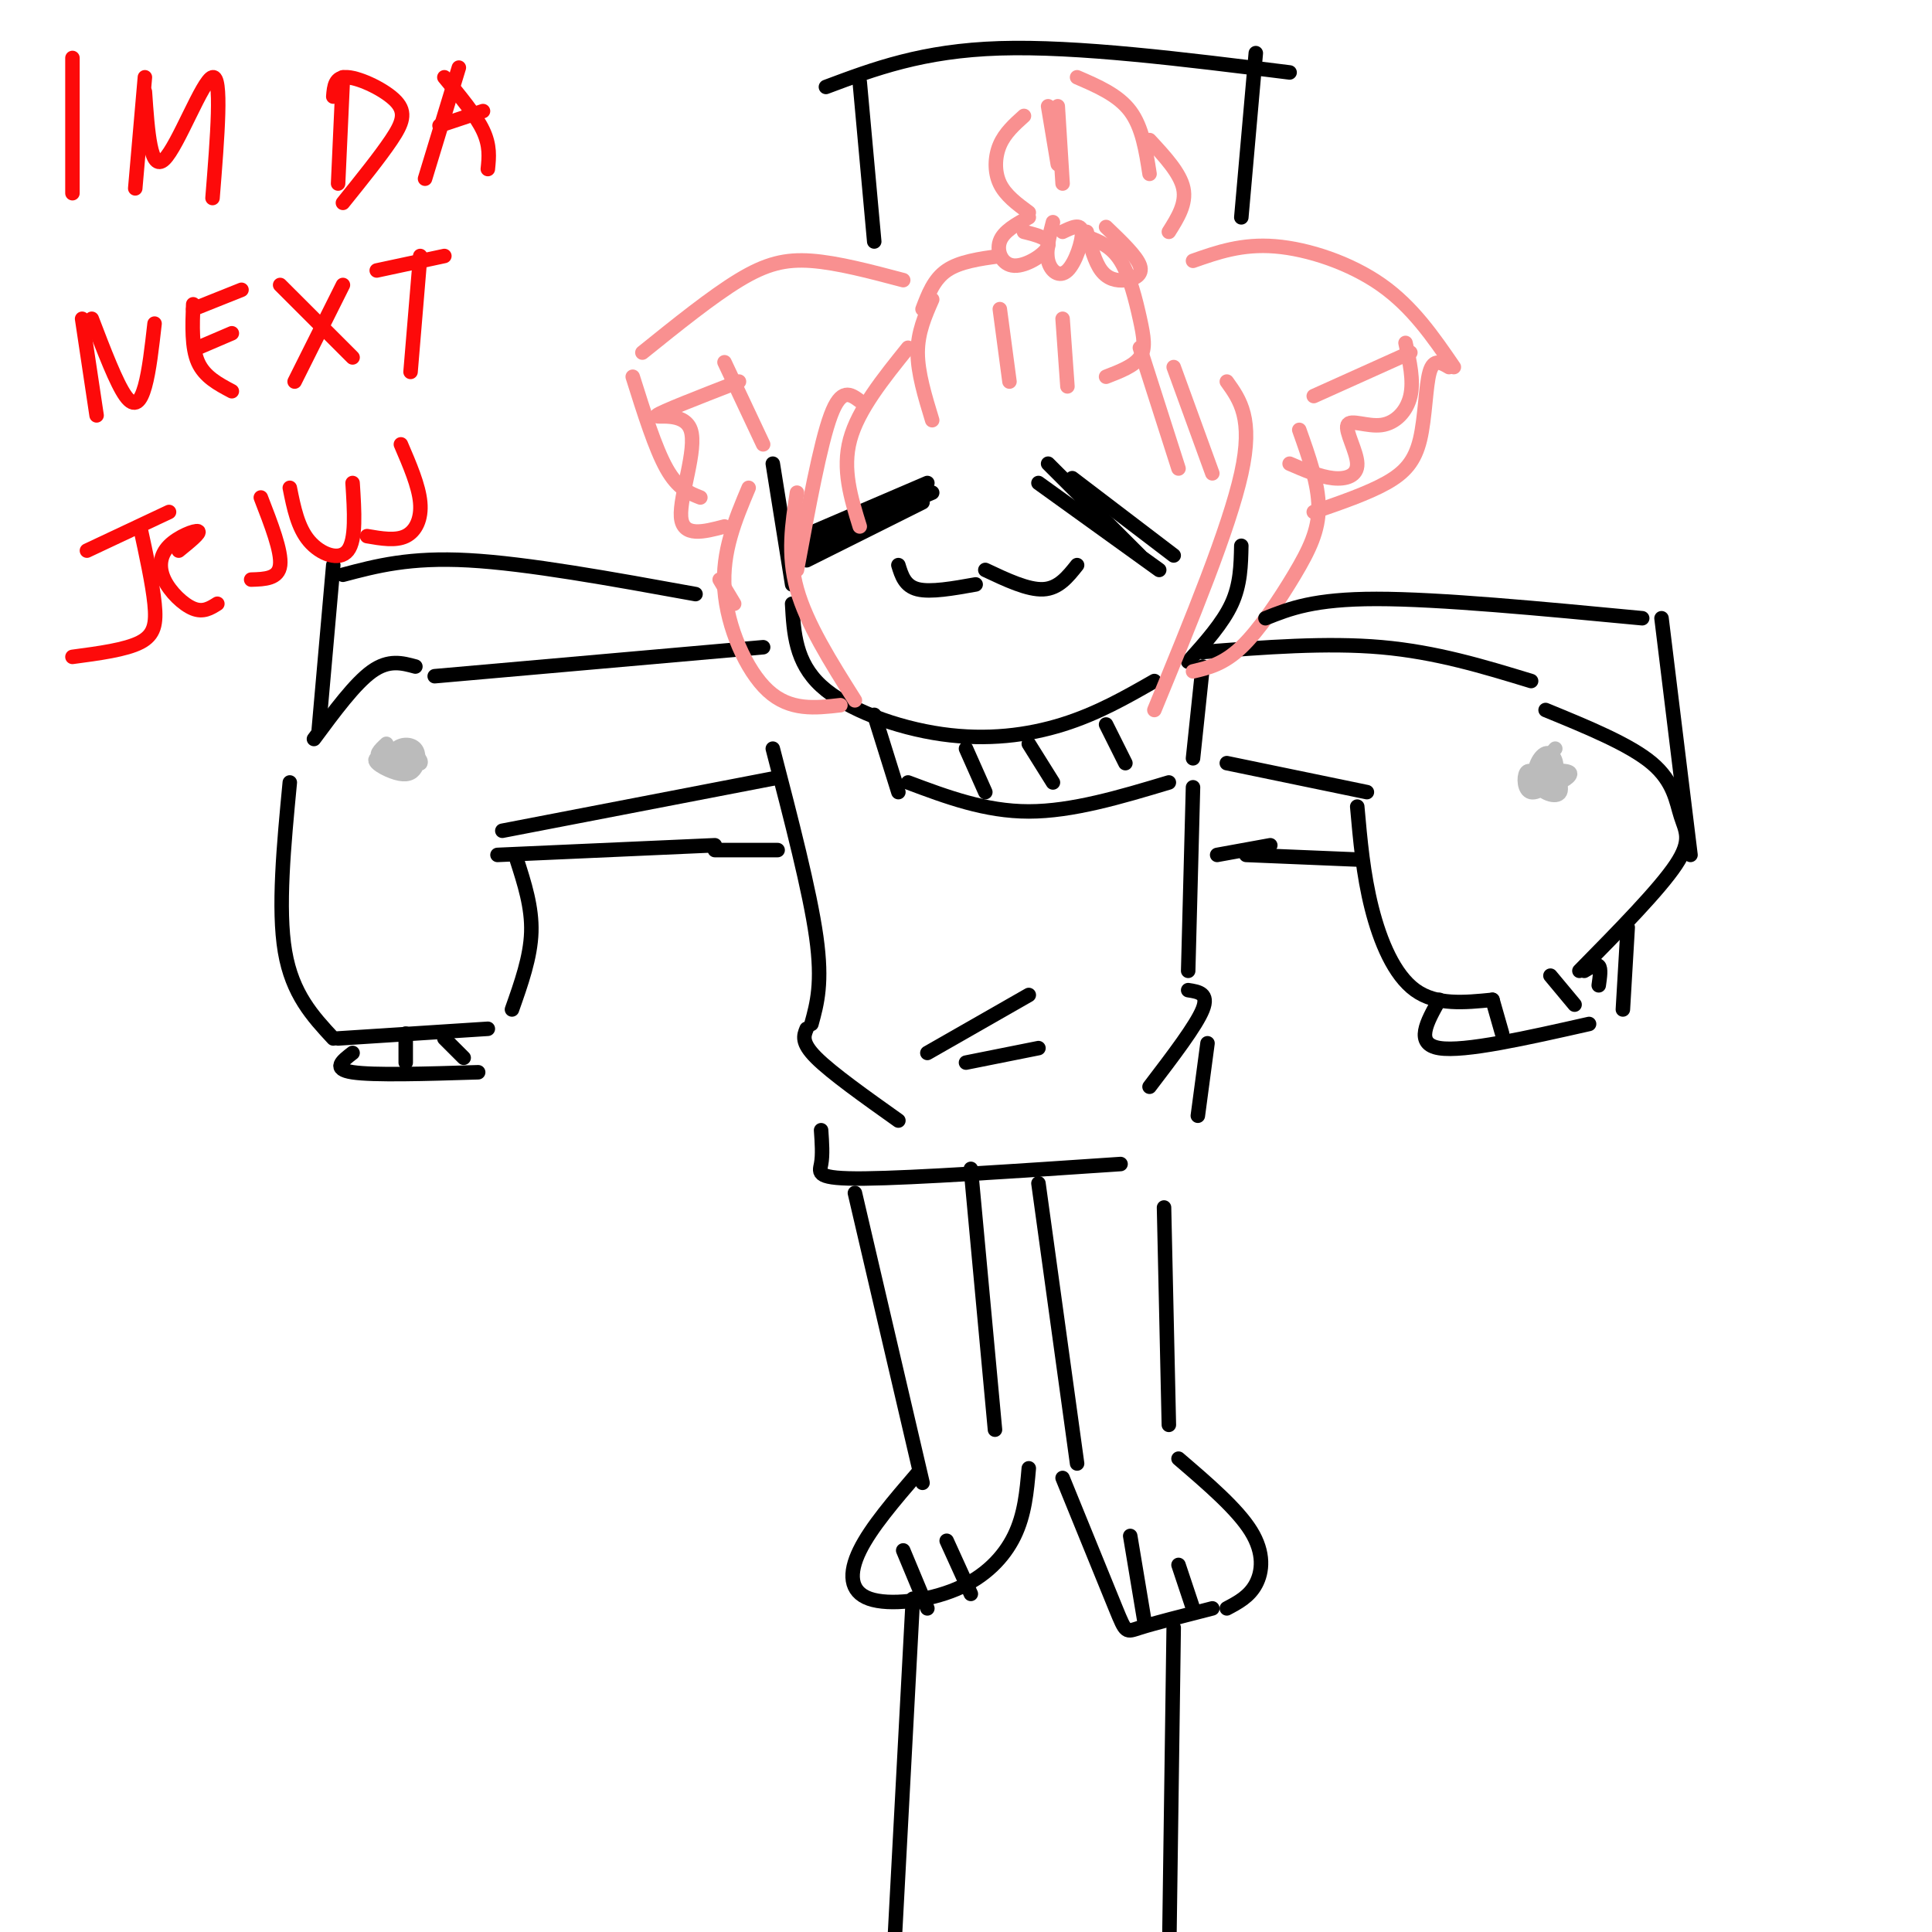 <svg viewBox='0 0 400 400' version='1.1' xmlns='http://www.w3.org/2000/svg' xmlns:xlink='http://www.w3.org/1999/xlink'><g fill='none' stroke='rgb(0,0,0)' stroke-width='3' stroke-linecap='round' stroke-linejoin='round'><path d='M160,96c0.000,0.000 4.000,25.000 4,25'/><path d='M164,125c0.339,6.048 0.679,12.095 6,17c5.321,4.905 15.625,8.667 25,10c9.375,1.333 17.821,0.238 25,-2c7.179,-2.238 13.089,-5.619 19,-9'/><path d='M257,113c-0.083,4.000 -0.167,8.000 -2,12c-1.833,4.000 -5.417,8.000 -9,12'/><path d='M192,100c0.000,0.000 -28.000,12.000 -28,12'/><path d='M191,104c0.000,0.000 -24.000,12.000 -24,12'/><path d='M193,102c0.000,0.000 -26.000,11.000 -26,11'/><path d='M215,100c0.000,0.000 25.000,18.000 25,18'/><path d='M222,99c0.000,0.000 21.000,16.000 21,16'/><path d='M217,96c0.000,0.000 19.000,19.000 19,19'/><path d='M186,117c0.667,2.167 1.333,4.333 4,5c2.667,0.667 7.333,-0.167 12,-1'/><path d='M204,118c4.417,2.083 8.833,4.167 12,4c3.167,-0.167 5.083,-2.583 7,-5'/><path d='M158,134c0.000,0.000 -68.000,6.000 -68,6'/><path d='M86,138c-2.750,-0.750 -5.500,-1.500 -9,1c-3.500,2.500 -7.750,8.250 -12,14'/><path d='M60,162c-1.250,13.083 -2.500,26.167 -1,35c1.500,8.833 5.750,13.417 10,18'/><path d='M70,215c0.000,0.000 31.000,-2.000 31,-2'/><path d='M73,218c-2.167,1.667 -4.333,3.333 0,4c4.333,0.667 15.167,0.333 26,0'/><path d='M84,214c0.000,0.000 0.000,6.000 0,6'/><path d='M92,215c0.000,0.000 4.000,4.000 4,4'/><path d='M106,209c1.917,-5.417 3.833,-10.833 4,-16c0.167,-5.167 -1.417,-10.083 -3,-15'/><path d='M104,172c0.000,0.000 57.000,-11.000 57,-11'/><path d='M160,155c3.833,14.750 7.667,29.500 9,39c1.333,9.500 0.167,13.750 -1,18'/><path d='M167,213c-0.583,1.417 -1.167,2.833 2,6c3.167,3.167 10.083,8.083 17,13'/><path d='M192,218c0.000,0.000 21.000,-12.000 21,-12'/><path d='M200,220c0.000,0.000 15.000,-3.000 15,-3'/><path d='M181,148c0.000,0.000 5.000,16.000 5,16'/><path d='M188,162c8.000,3.000 16.000,6.000 25,6c9.000,0.000 19.000,-3.000 29,-6'/><path d='M249,138c0.000,0.000 -2.000,19.000 -2,19'/><path d='M200,155c0.000,0.000 4.000,9.000 4,9'/><path d='M213,154c0.000,0.000 5.000,8.000 5,8'/><path d='M229,150c0.000,0.000 4.000,8.000 4,8'/><path d='M249,135c12.833,-1.000 25.667,-2.000 37,-1c11.333,1.000 21.167,4.000 31,7'/><path d='M254,158c0.000,0.000 29.000,6.000 29,6'/><path d='M281,167c0.622,7.022 1.244,14.044 3,21c1.756,6.956 4.644,13.844 9,17c4.356,3.156 10.178,2.578 16,2'/><path d='M320,147c8.708,3.571 17.417,7.143 22,11c4.583,3.857 5.042,8.000 6,11c0.958,3.000 2.417,4.857 -1,10c-3.417,5.143 -11.708,13.571 -20,22'/><path d='M298,207c-2.583,4.583 -5.167,9.167 0,10c5.167,0.833 18.083,-2.083 31,-5'/><path d='M337,192c0.000,0.000 -1.000,17.000 -1,17'/><path d='M309,207c0.000,0.000 2.000,7.000 2,7'/><path d='M321,202c0.000,0.000 5.000,6.000 5,6'/><path d='M328,201c1.250,-0.750 2.500,-1.500 3,-1c0.500,0.500 0.250,2.250 0,4'/><path d='M247,163c0.000,0.000 -1.000,38.000 -1,38'/><path d='M246,205c2.167,0.333 4.333,0.667 3,4c-1.333,3.333 -6.167,9.667 -11,16'/><path d='M250,216c0.000,0.000 -2.000,15.000 -2,15'/><path d='M170,234c0.178,2.556 0.356,5.111 0,7c-0.356,1.889 -1.244,3.111 9,3c10.244,-0.111 31.622,-1.556 53,-3'/><path d='M177,247c0.000,0.000 14.000,60.000 14,60'/><path d='M201,242c0.000,0.000 5.000,54.000 5,54'/><path d='M190,305c-4.844,5.635 -9.687,11.270 -12,16c-2.313,4.730 -2.094,8.557 2,10c4.094,1.443 12.064,0.504 18,-2c5.936,-2.504 9.839,-6.573 12,-11c2.161,-4.427 2.581,-9.214 3,-14'/><path d='M187,321c0.000,0.000 5.000,12.000 5,12'/><path d='M196,319c0.000,0.000 5.000,11.000 5,11'/><path d='M215,245c0.000,0.000 8.000,58.000 8,58'/><path d='M220,306c4.422,10.867 8.844,21.733 11,27c2.156,5.267 2.044,4.933 5,4c2.956,-0.933 8.978,-2.467 15,-4'/><path d='M234,318c0.000,0.000 3.000,18.000 3,18'/><path d='M244,324c0.000,0.000 3.000,9.000 3,9'/><path d='M254,333c2.311,-1.222 4.622,-2.444 6,-5c1.378,-2.556 1.822,-6.444 -1,-11c-2.822,-4.556 -8.911,-9.778 -15,-15'/><path d='M242,295c0.000,0.000 -1.000,-45.000 -1,-45'/></g>
<g fill='none' stroke='rgb(249,144,144)' stroke-width='3' stroke-linecap='round' stroke-linejoin='round'><path d='M193,87c-1.500,-4.917 -3.000,-9.833 -3,-14c0.000,-4.167 1.500,-7.583 3,-11'/><path d='M209,79c0.000,0.000 -2.000,-15.000 -2,-15'/><path d='M221,80c0.000,0.000 -1.000,-14.000 -1,-14'/><path d='M229,78c2.881,-1.113 5.762,-2.226 7,-4c1.238,-1.774 0.833,-4.208 0,-8c-0.833,-3.792 -2.095,-8.940 -4,-12c-1.905,-3.060 -4.452,-4.030 -7,-5'/><path d='M191,64c1.167,-3.083 2.333,-6.167 5,-8c2.667,-1.833 6.833,-2.417 11,-3'/><path d='M213,45c-2.637,1.446 -5.274,2.893 -6,5c-0.726,2.107 0.458,4.875 3,5c2.542,0.125 6.440,-2.393 7,-4c0.560,-1.607 -2.220,-2.304 -5,-3'/><path d='M218,46c-0.762,2.917 -1.524,5.833 -1,8c0.524,2.167 2.333,3.583 4,2c1.667,-1.583 3.190,-6.167 3,-8c-0.190,-1.833 -2.095,-0.917 -4,0'/><path d='M225,48c0.833,3.113 1.667,6.226 3,8c1.333,1.774 3.167,2.208 5,2c1.833,-0.208 3.667,-1.060 3,-3c-0.667,-1.940 -3.833,-4.970 -7,-8'/><path d='M213,44c-2.422,-1.778 -4.844,-3.556 -6,-6c-1.156,-2.444 -1.044,-5.556 0,-8c1.044,-2.444 3.022,-4.222 5,-6'/><path d='M217,22c0.000,0.000 2.000,12.000 2,12'/><path d='M220,38c0.000,0.000 -1.000,-16.000 -1,-16'/><path d='M223,16c4.250,1.833 8.500,3.667 11,7c2.500,3.333 3.250,8.167 4,13'/><path d='M242,48c1.833,-2.917 3.667,-5.833 3,-9c-0.667,-3.167 -3.833,-6.583 -7,-10'/><path d='M188,72c-5.167,6.417 -10.333,12.833 -12,19c-1.667,6.167 0.167,12.083 2,18'/><path d='M178,83c-1.917,-1.417 -3.833,-2.833 -6,3c-2.167,5.833 -4.583,18.917 -7,32'/><path d='M236,72c0.000,0.000 8.000,25.000 8,25'/><path d='M243,76c0.000,0.000 8.000,22.000 8,22'/><path d='M254,79c2.750,3.833 5.500,7.667 3,19c-2.500,11.333 -10.250,30.167 -18,49'/><path d='M269,89c1.988,5.595 3.976,11.190 4,16c0.024,4.810 -1.917,8.833 -5,14c-3.083,5.167 -7.310,11.476 -11,15c-3.690,3.524 -6.845,4.262 -10,5'/><path d='M165,102c-1.000,6.417 -2.000,12.833 0,20c2.000,7.167 7.000,15.083 12,23'/><path d='M155,101c-2.778,6.600 -5.556,13.200 -5,21c0.556,7.800 4.444,16.800 9,21c4.556,4.200 9.778,3.600 15,3'/><path d='M187,58c-6.800,-1.800 -13.600,-3.600 -19,-4c-5.400,-0.400 -9.400,0.600 -15,4c-5.600,3.400 -12.800,9.200 -20,15'/><path d='M131,78c2.333,7.417 4.667,14.833 7,19c2.333,4.167 4.667,5.083 7,6'/><path d='M150,75c0.000,0.000 8.000,17.000 8,17'/><path d='M153,79c-8.089,3.143 -16.179,6.286 -17,7c-0.821,0.714 5.625,-1.000 7,3c1.375,4.000 -2.321,13.714 -2,18c0.321,4.286 4.661,3.143 9,2'/><path d='M247,54c5.067,-1.778 10.133,-3.556 17,-3c6.867,0.556 15.533,3.444 22,8c6.467,4.556 10.733,10.778 15,17'/><path d='M300,76c-1.583,-0.929 -3.167,-1.857 -4,1c-0.833,2.857 -0.917,9.500 -2,14c-1.083,4.500 -3.167,6.857 -7,9c-3.833,2.143 -9.417,4.071 -15,6'/><path d='M292,73c0.000,0.000 -20.000,9.000 -20,9'/><path d='M291,71c0.867,3.912 1.733,7.825 1,11c-0.733,3.175 -3.067,5.613 -6,6c-2.933,0.387 -6.467,-1.278 -7,0c-0.533,1.278 1.933,5.498 2,8c0.067,2.502 -2.267,3.286 -5,3c-2.733,-0.286 -5.867,-1.643 -9,-3'/><path d='M149,120c0.000,0.000 3.000,5.000 3,5'/></g>
<g fill='none' stroke='rgb(187,187,187)' stroke-width='3' stroke-linecap='round' stroke-linejoin='round'><path d='M319,161c-1.221,-0.954 -2.442,-1.907 -3,-1c-0.558,0.907 -0.454,3.675 1,4c1.454,0.325 4.259,-1.795 5,-4c0.741,-2.205 -0.580,-4.497 -2,-4c-1.420,0.497 -2.937,3.783 -2,6c0.937,2.217 4.329,3.366 5,2c0.671,-1.366 -1.380,-5.247 -2,-6c-0.620,-0.753 0.190,1.624 1,4'/><path d='M322,162c1.155,0.179 3.542,-1.375 3,-2c-0.542,-0.625 -4.012,-0.321 -5,-1c-0.988,-0.679 0.506,-2.339 2,-4'/><path d='M80,154c-1.339,1.244 -2.678,2.487 -1,3c1.678,0.513 6.372,0.295 6,0c-0.372,-0.295 -5.811,-0.668 -7,0c-1.189,0.668 1.873,2.377 4,3c2.127,0.623 3.319,0.162 4,-1c0.681,-1.162 0.853,-3.023 0,-4c-0.853,-0.977 -2.730,-1.071 -4,0c-1.270,1.071 -1.934,3.306 -1,4c0.934,0.694 3.467,-0.153 6,-1'/><path d='M87,158c0.500,-0.667 -1.250,-1.833 -3,-3'/></g>
<g fill='none' stroke='rgb(0,0,0)' stroke-width='3' stroke-linecap='round' stroke-linejoin='round'><path d='M171,18c10.000,-3.750 20.000,-7.500 36,-8c16.000,-0.500 38.000,2.250 60,5'/><path d='M178,17c0.000,0.000 3.000,33.000 3,33'/><path d='M260,11c0.000,0.000 -3.000,34.000 -3,34'/><path d='M144,123c-17.417,-3.167 -34.833,-6.333 -47,-7c-12.167,-0.667 -19.083,1.167 -26,3'/><path d='M69,117c0.000,0.000 -3.000,34.000 -3,34'/><path d='M103,177c0.000,0.000 45.000,-2.000 45,-2'/><path d='M148,176c0.000,0.000 13.000,0.000 13,0'/><path d='M262,128c5.000,-2.000 10.000,-4.000 23,-4c13.000,0.000 34.000,2.000 55,4'/><path d='M344,128c0.000,0.000 6.000,49.000 6,49'/><path d='M282,178c0.000,0.000 -24.000,-1.000 -24,-1'/><path d='M263,175c0.000,0.000 -11.000,2.000 -11,2'/><path d='M189,331c0.000,0.000 -4.000,75.000 -4,75'/><path d='M243,337c0.000,0.000 -1.000,72.000 -1,72'/></g>
<g fill='none' stroke='rgb(253,10,10)' stroke-width='3' stroke-linecap='round' stroke-linejoin='round'><path d='M15,12c0.000,0.000 0.000,28.000 0,28'/><path d='M30,16c0.000,0.000 -2.000,23.000 -2,23'/><path d='M30,19c0.578,8.356 1.156,16.711 4,14c2.844,-2.711 7.956,-16.489 10,-17c2.044,-0.511 1.022,12.244 0,25'/><path d='M71,16c0.000,0.000 -1.000,22.000 -1,22'/><path d='M69,20c0.167,-2.095 0.333,-4.190 3,-4c2.667,0.190 7.833,2.667 10,5c2.167,2.333 1.333,4.524 -1,8c-2.333,3.476 -6.167,8.238 -10,13'/><path d='M95,14c0.000,0.000 -7.000,23.000 -7,23'/><path d='M92,16c3.250,3.917 6.500,7.833 8,11c1.500,3.167 1.250,5.583 1,8'/><path d='M91,26c0.000,0.000 9.000,-3.000 9,-3'/><path d='M17,66c0.000,0.000 3.000,20.000 3,20'/><path d='M19,66c2.556,6.689 5.111,13.378 7,16c1.889,2.622 3.111,1.178 4,-2c0.889,-3.178 1.444,-8.089 2,-13'/><path d='M40,63c-0.167,4.500 -0.333,9.000 1,12c1.333,3.000 4.167,4.500 7,6'/><path d='M41,72c0.000,0.000 7.000,-3.000 7,-3'/><path d='M40,64c0.000,0.000 10.000,-4.000 10,-4'/><path d='M58,59c0.000,0.000 15.000,15.000 15,15'/><path d='M71,59c0.000,0.000 -10.000,20.000 -10,20'/><path d='M78,56c0.000,0.000 14.000,-3.000 14,-3'/><path d='M87,53c0.000,0.000 -2.000,24.000 -2,24'/><path d='M18,114c0.000,0.000 17.000,-8.000 17,-8'/><path d='M29,109c1.289,5.933 2.578,11.867 3,16c0.422,4.133 -0.022,6.467 -3,8c-2.978,1.533 -8.489,2.267 -14,3'/><path d='M37,114c2.300,-1.868 4.600,-3.735 4,-4c-0.600,-0.265 -4.099,1.073 -6,3c-1.901,1.927 -2.204,4.442 -1,7c1.204,2.558 3.915,5.159 6,6c2.085,0.841 3.542,-0.080 5,-1'/><path d='M54,103c2.167,5.583 4.333,11.167 4,14c-0.333,2.833 -3.167,2.917 -6,3'/><path d='M60,101c0.822,4.111 1.644,8.222 4,11c2.356,2.778 6.244,4.222 8,2c1.756,-2.222 1.378,-8.111 1,-14'/><path d='M83,92c1.844,4.289 3.689,8.578 4,12c0.311,3.422 -0.911,5.978 -3,7c-2.089,1.022 -5.044,0.511 -8,0'/></g>
</svg>